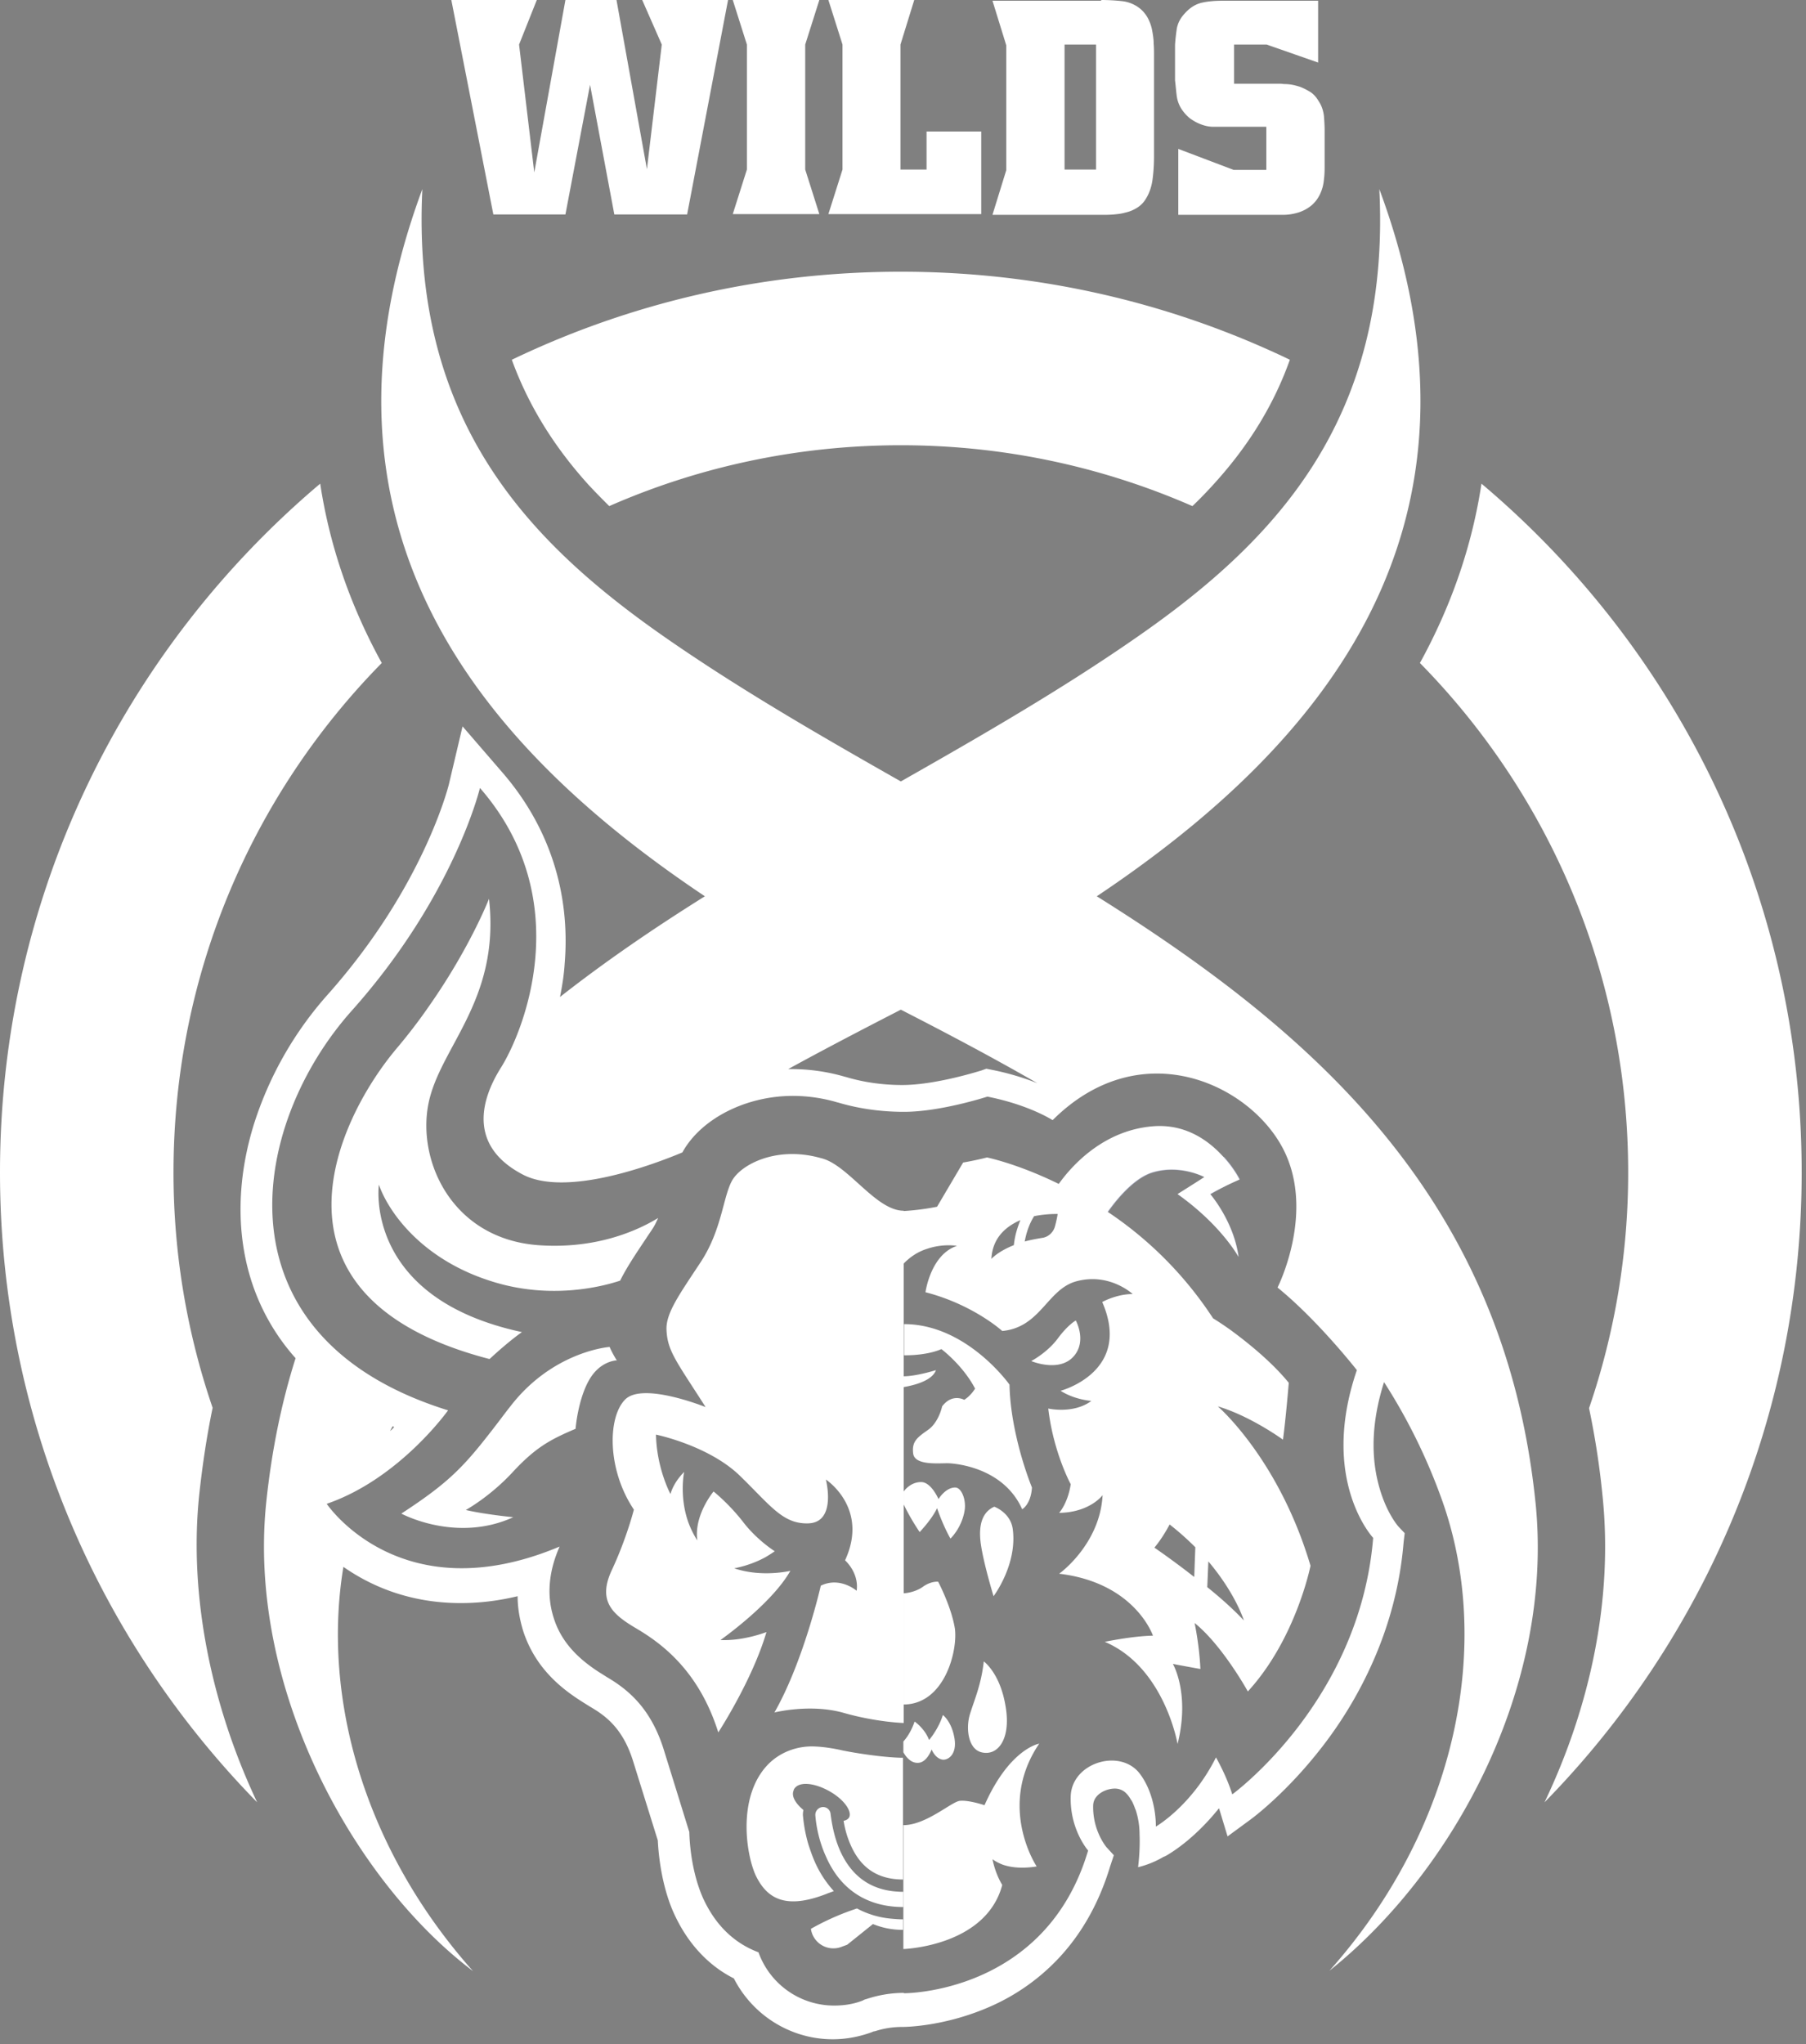 <svg width="167" height="189" fill="none" xmlns="http://www.w3.org/2000/svg"><rect width="100%" height="100%" fill="#808080" stroke="none"/><path opacity=".15" fill-rule="evenodd" clip-rule="evenodd" d="M37.848 176.749c1.876 2.11 3.852 3.952 5.895 5.493a54.174 54.174 0 01-6.062-8.306c.033.937.1 1.875.167 2.813z" fill="#021B8D"/><path fill-rule="evenodd" clip-rule="evenodd" d="M47.327 33.26c1.474 4.053 3.752 7.838 6.967 11.422.67.737 1.34 1.406 2.043 2.11 8.24-3.617 17.384-5.627 26.963-5.627 9.58 0 18.69 2.01 26.963 5.627a40.907 40.907 0 002.043-2.11c3.249-3.584 5.526-7.369 6.967-11.422-10.886-5.225-23.078-8.139-35.973-8.139s-25.087 2.914-35.973 8.14zM35.135 60.994c-2.88-5.326-4.689-10.752-5.526-16.278C11.522 59.989 0 82.832 0 108.388c0 22.676 9.077 43.241 23.78 58.247-4.253-9.01-6.33-19.126-5.358-28.437.301-2.78.703-5.46 1.24-8.039a67.005 67.005 0 01-3.618-21.771c0-18.355 7.335-34.968 19.259-47.093l-.168-.301zM166.6 108.388c0-25.556-11.489-48.399-29.609-63.672-.837 5.526-2.646 10.952-5.526 16.278l-.168.301c11.924 12.125 19.259 28.772 19.259 47.093a67.078 67.078 0 01-3.617 21.805 74.635 74.635 0 011.239 8.039c1.005 9.545-1.105 19.493-5.359 28.403 14.704-15.006 23.781-35.571 23.781-58.247z" fill="#fff"/><path opacity=".3" fill-rule="evenodd" clip-rule="evenodd" d="M43.375 181.94c.134.101.234.201.335.268-.1-.1-.201-.201-.335-.268z" fill="#B6FFFF"/><path d="M141.982 138.867c-2.881-27.9-20.298-43.308-40.562-56.002 20.934-14 37.748-34.064 26.126-65.38 1.072 21.369-9.713 32.656-22.676 41.6-6.766 4.688-14.134 8.942-21.57 13.162-7.436-4.22-14.804-8.474-21.57-13.163-12.962-8.976-23.714-20.23-22.676-41.6-11.622 31.35 5.225 51.414 26.126 65.381-4.656 2.914-9.178 5.995-13.398 9.311.201-1.005.369-2.043.435-3.115.536-6.598-1.473-12.727-5.828-17.718l-3.617-4.187L41.5 72.55c-.033.1-2.31 9.412-11.187 19.393a33.014 33.014 0 00-6.8 11.89c-1.506 4.79-1.674 9.546-.502 13.8a19.739 19.739 0 004.321 7.938c-1.306 4.12-2.21 8.541-2.713 13.331-1.775 17.149 8.072 35.001 19.125 43.341-10.048-11.287-14-25.254-11.99-37.379 2.445 1.708 6.029 3.349 10.852 3.349 1.708 0 3.45-.201 5.258-.636 0 1.105.201 2.21.536 3.282.804 2.412 2.345 4.388 4.756 6.029.436.302.871.569 1.407.904 1.44.838 3.048 2.01 3.986 5.058l2.277 7.302c.134 2.579.704 5.158 1.642 7.067 1.239 2.579 3.115 4.555 5.392 5.694 1.742 3.416 5.259 5.627 9.144 5.627 1.24 0 2.479-.234 3.651-.67.067-.033.134-.067.234-.067a8.097 8.097 0 012.546-.402c.402 0 3.986-.067 8.106-1.875a19.345 19.345 0 006.33-4.455c2.177-2.311 3.785-5.192 4.79-8.541l.335-1.005-.704-.77c-.1-.134-1.273-1.608-1.206-3.852.034-1.005 1.173-1.541 2.01-1.541.402 0 .804.168 1.072.469.167.167.301.368.435.603 0 0 0 .033.034.033.134.235.234.503.335.771 0 .033.033.067.033.067a7.232 7.232 0 01.369 2.277c.067 1.575-.134 2.981-.134 3.048a8.691 8.691 0 002.378-.971h.033l.201-.1c2.278-1.34 4.053-3.383 4.656-4.12l.033-.034.034-.033c0-.034.033-.034.033-.067l.034-.034.033-.033c0-.034.034-.034.034-.067 0 .033 0 .033.033.067l.771 2.545 2.143-1.574c.134-.1 3.283-2.411 6.599-6.699a37.69 37.69 0 004.756-8.005c1.541-3.517 2.478-7.201 2.78-10.919l.1-.837-.569-.603c-.1-.101-1.105-1.306-1.742-3.517-.871-2.948-.737-6.263.402-9.847a53.156 53.156 0 015.292 10.718c4.857 13.364 1.508 30.412-10.349 43.71 11.388-9.077 20.833-26.226 19.058-43.342zM83.3 93.349c4.187 2.143 8.44 4.387 12.627 6.799a24.043 24.043 0 00-4.22-1.24l-.502-.1-.47.168c-.033 0-4.153 1.339-7.301 1.339-1.742 0-3.517-.234-5.192-.736l-.134-.034a17.671 17.671 0 00-4.923-.703h-.302c3.484-1.91 6.967-3.718 10.417-5.493zm43.676 48.834c-1.239 15.14-13.029 23.714-13.029 23.714-.569-1.809-1.507-3.416-1.507-3.416-2.244 4.488-5.56 6.397-5.56 6.397s.1-2.814-1.507-4.924c-1.842-2.344-6.264-.971-6.364 2.11-.1 3.082 1.608 5.025 1.608 5.025-3.92 13.263-17.016 13.196-17.016 13.196l-.033-.033c-1.172 0-2.345.201-3.45.569a1.014 1.014 0 00-.335.134c-.837.335-1.742.469-2.646.469a7.429 7.429 0 01-7-4.924c-1.775-.669-3.684-2.009-5.024-4.789-.804-1.675-1.307-4.02-1.374-6.331l-1.607-5.191-.77-2.479c-1.206-3.818-3.317-5.526-5.26-6.665-.468-.302-.87-.536-1.238-.804-1.876-1.306-3.082-2.813-3.651-4.622-.67-2.043-.503-4.287.535-6.632-14.737 6.196-21.536-3.952-21.536-3.952 6.732-2.311 11.22-8.642 11.22-8.642-21.737-6.766-18.388-26.326-8.91-36.944C42.003 82.832 44.38 72.85 44.38 72.85c9.043 10.383 3.986 22.609 1.942 25.858-2.043 3.249-2.847 7.335 2.01 9.88 4.086 2.144 12.292-1.004 14.771-2.043 0-.033.033-.033.033-.067 1.742-3.081 5.862-5.158 10.183-5.158a14.6 14.6 0 014.12.603.75.75 0 01.134.034c1.942.569 3.985.837 5.995.837h.034c3.382 0 7.703-1.407 7.703-1.407 3.885.771 6.03 2.177 6.03 2.177 8.004-7.971 17.885-3.517 21.167 2.378 3.283 5.895-.368 13.097-.368 13.097 3.751 3.048 7.335 7.636 7.335 7.636-3.483 10.183 1.507 15.508 1.507 15.508zm-90.903-9.881a5.82 5.82 0 01.235-.435c.067.033.1.033.134.067-.1.134-.235.268-.369.368z" fill="#fff"/><path d="M45.217 125.637h.067c1.842-1.708 2.981-2.478 2.981-2.478-14.704-3.149-13.23-13.632-13.23-13.632.837 2.411 3.885 6.933 10.55 8.976 5.393 1.675 10.15.435 11.757-.101.636-1.272 1.474-2.512 2.412-3.918.167-.268.368-.536.535-.804.235-.335.402-.704.57-1.072-1.809 1.105-5.66 2.914-11.12 2.512-7.838-.603-11.12-7.603-10.149-12.929.971-5.325 6.699-9.612 5.627-19.091 0 0-1.742 4.488-5.493 9.847a50.602 50.602 0 01-3.048 3.986c-5.828 6.933-13.063 23.077 8.541 28.704z" fill="#fff"/><path d="M114.651 109.024s-.469-.971-1.441-2.043c-1.54-.67-4.655-1.708-7.301-.77-1.24.435-2.312 1.138-3.182 1.842l.703 1.574-1.34-.971c-.871.837-1.474 1.641-1.741 2.076.703.402 1.406.838 2.11 1.34.803-1.139 2.478-3.215 4.253-3.684 2.512-.704 4.69.469 4.69.469-.771.502-2.479 1.574-2.479 1.574 4.053 2.88 5.627 5.794 5.627 5.794-.435-3.282-2.613-5.794-2.613-5.794a23.527 23.527 0 012.714-1.407z" fill="#A3A8C1"/><path d="M84.874 162.982c.838 0 1.273-1.24 1.273-1.24s.301.804.971.938c.47.101 1.407-.402 1.14-1.976-.269-1.574-1.073-2.143-1.073-2.143-.402 1.306-1.273 2.311-1.273 2.311-.401-1.072-1.34-1.709-1.34-1.709-.401 1.206-1.038 1.843-1.038 1.843v1.004c.034.034.503 1.005 1.34.972zm6.163 3.919s-1.474-.502-2.311-.402c-.804.134-3.115 2.244-5.192 2.244v11.455s7.637-.234 9.144-5.928c0 0-.603-.905-.904-2.378 0 0 .335.268.938.502.67.235 1.708.402 3.148.168 0 0-.335-.503-.703-1.374-.837-2.009-1.809-5.928.938-9.981.033 0-2.713.402-5.058 5.694zm-.067-13.297c-.234 2.143-.87 3.55-1.273 4.856-.402 1.273-.2 3.249 1.072 3.551 1.507.368 2.747-1.24 2.21-4.288-.502-3.048-2.009-4.119-2.009-4.119zm-2.68-3.082c-.334-2.009-1.54-4.287-1.54-4.287s-.67-.067-1.407.469c-.804.569-1.775.603-1.775.603v10.283c3.818-.034 5.024-5.058 4.723-7.068zm5.36-9.144c-.201-1.54-1.709-2.076-1.709-2.076-1.071.469-1.507 1.641-1.239 3.483.268 1.842 1.172 4.79 1.172 4.79s2.211-2.914 1.776-6.197zm-7-1.942c.602 1.742 1.239 2.813 1.239 2.813s1.038-.971 1.306-2.579c.167-.971-.268-2.143-.871-2.143-.904 0-1.54 1.072-1.54 1.072s-.67-1.575-1.608-1.575c-1.039 0-1.608.871-1.608.871v1.206a20.567 20.567 0 001.474 2.546c1.272-1.374 1.607-2.211 1.607-2.211zm12.66-14.068c1.206-1.406.168-3.282.168-3.282s-.704.368-1.675 1.675c-.971 1.306-2.445 2.076-2.445 2.076s2.612 1.106 3.952-.469zm-12.259-.636s1.976 1.474 3.115 3.651c0 0-.368.636-1.005 1.038 0 0-1.105-.636-2.043.603 0 0-.301 1.474-1.306 2.177-1.005.704-1.507 1.072-1.373 2.177.134 1.106 2.244.905 3.215.905.972.033 5.192.502 6.867 4.253 0 0 .803-.435.904-2.009 0 0-.837-2.01-1.44-4.689-.335-1.474-.603-3.149-.637-4.824 0 0-3.952-5.593-9.747-5.593v2.88c-.033 0 1.977.067 3.45-.569z" fill="#fff"/><path d="M112.607 130.024c3.048.904 6.029 3.081 6.029 3.081.268-1.976.536-5.258.536-5.258-1.608-1.976-3.885-3.785-5.392-4.89-.938-.67-1.608-1.072-1.608-1.072a34.518 34.518 0 00-9.747-9.847c.804-1.139 2.479-3.216 4.254-3.685 2.512-.703 4.689.469 4.689.469a228.13 228.13 0 01-2.479 1.574c4.053 2.881 5.628 5.795 5.628 5.795-.436-3.283-2.613-5.795-2.613-5.795 1.44-.803 2.713-1.339 2.713-1.339s-.469-.972-1.44-2.044c-1.307-1.473-3.484-3.148-6.599-2.88-4.756.402-7.67 3.919-8.675 5.326-3.818-1.876-6.632-2.446-6.632-2.446-.67.168-1.44.335-2.21.469l-2.412 4.087a22.978 22.978 0 01-3.182.402v4.957c.704-.771 1.508-1.24 2.278-1.474 1.474-.502 2.746-.268 2.746-.268-2.445.804-2.913 4.287-2.913 4.287 4.42 1.139 7.1 3.584 7.1 3.584 3.55-.335 4.154-3.852 6.833-4.589 3.048-.837 5.192 1.139 5.225 1.173-1.507 0-2.813.737-2.813.737 2.813 6.464-3.852 8.206-3.852 8.206 1.306.837 2.847.938 2.847.938-1.675 1.239-3.986.703-3.986.703.469 4.053 2.077 7 2.077 7-.268 1.775-1.072 2.646-1.072 2.646 2.78-.033 3.986-1.574 4.019-1.641-.234 4.522-3.952 7.235-4.02 7.268 7.035.838 8.676 5.728 8.676 5.728-1.909.033-4.455.569-4.455.569 5.527 2.345 6.732 9.446 6.732 9.446 1.173-4.69-.435-7.403-.435-7.403 1.038.201 2.546.469 2.546.469-.101-2.244-.536-4.254-.536-4.254 2.579 2.077 4.923 6.331 4.923 6.331 4.455-4.857 5.795-11.623 5.795-11.623-2.881-9.713-8.374-14.57-8.575-14.737zM93.75 115.119c-1.507.603-2.076 1.273-2.076 1.273.1-1.976 1.373-3.015 2.679-3.584-.234.603-.502 1.34-.603 2.311zm3.785-1.675c-.167.536-.636.938-1.172 1.005-.603.101-1.14.201-1.608.335.234-1.306.703-2.077.87-2.344 1.173-.235 2.178-.201 2.178-.201a10.77 10.77 0 01-.268 1.205zM110.43 145.8c-2.009-1.575-3.684-2.713-3.684-2.713.837-1.005 1.407-2.144 1.407-2.144a25.374 25.374 0 012.378 2.11l-.101 2.747zm1.206.938l.1-2.379c2.546 3.015 3.283 5.46 3.283 5.46-.971-1.038-2.177-2.11-3.383-3.081zm-25.087-20.063s-1.809.569-2.981.569v1.005c0-.033 2.545-.335 2.98-1.574zM49.638 0l-1.64 4.12 1.406 11.823L52.284 0h4.723l2.814 15.642L61.194 4.12 59.385 0h7.938l-3.785 19.828h-6.732l-2.244-11.99-2.278 11.99H45.62L41.734 0h7.904zm26.126 0l-1.306 4.12v11.555l1.306 4.12h-8.005l1.306-4.12V4.12L67.759 0h8.005zm8.776 0l-1.274 4.12v11.555h2.412v-3.517h5.058v7.637H76.6l1.306-4.12V4.12L76.601 0h7.938zm17.282 0c.603 0 1.239.033 1.876.1a3.22 3.22 0 011.775.737c.301.268.536.57.703.905.168.335.302.703.369 1.105.067.368.134.77.134 1.172.033.402.033.77.033 1.14v9.277c0 .67-.033 1.373-.134 2.144-.1.737-.335 1.406-.737 1.976-.234.335-.535.57-.837.737a3.411 3.411 0 01-.971.368c-.335.1-.704.134-1.039.167a11.62 11.62 0 01-1.071.034h-10.15l1.274-4.12V4.187L91.774.067h10.048V0zm-3.383 4.12v11.555h2.914V4.12h-2.914zm23.48 1.675l-4.79-1.675h-3.014v3.618h4.086c.167 0 .335 0 .502.033.101 0 .302 0 .57.034.268.033.536.1.871.2.301.101.636.268.971.47.335.2.603.502.837.904.268.402.402.837.469 1.306.034.435.067.904.067 1.373v3.216c0 .335 0 .67-.033 1.038-.034.335-.067.703-.168 1.038-.201.704-.536 1.206-.938 1.575a3.555 3.555 0 01-1.339.736 4.78 4.78 0 01-1.307.201h-9.747v-6.095l5.125 1.942h3.015v-3.986h-4.824c-.1 0-.268 0-.502-.033a3.495 3.495 0 01-.737-.201 4.018 4.018 0 01-.837-.436c-.268-.167-.536-.435-.771-.736a2.929 2.929 0 01-.602-1.374c-.067-.469-.101-.971-.168-1.507V4.154c.034-.57.101-1.072.168-1.541.1-.469.301-.904.703-1.34.502-.57 1.038-.904 1.675-1.038.636-.134 1.272-.168 1.942-.168h8.742v5.728h.034zm-46.49 155.68c-1.708-.1-3.383.536-4.522 1.775-2.445 2.68-2.043 7.135-1.306 9.412.1.302.2.57.301.771 1.106 2.277 2.948 3.048 6.498 1.674.235-.1.47-.167.704-.268a9.94 9.94 0 01-1.776-2.746c-.234-.536-.401-1.039-.569-1.541a13.528 13.528 0 01-.502-2.612c-.034-.201 0-.402.033-.603-.536-.436-1.105-1.106-.938-1.709.034-.067.034-.134.067-.201.436-.77 1.91-.602 3.316.201 1.407.804 2.077 1.91 1.775 2.412-.1.167-.301.268-.502.301a8.9 8.9 0 00.67 2.278c.938 2.11 2.512 3.149 4.823 3.149v-11.255c-1.407 0-3.885-.334-5.56-.669-.703-.168-1.708-.335-2.512-.369z" fill="#fff"/><path d="M77.673 171.089c-.57-1.307-.77-2.613-.87-3.383a.696.696 0 00-.704-.637.724.724 0 00-.704.771c.067.871.302 2.311.972 3.785 1.34 3.081 3.818 4.689 7.167 4.689v-1.407c-2.78 0-4.722-1.273-5.861-3.818zm-20.599-45.251s-.435-.67-.703-1.307c0 0-5.225.369-9.178 5.493-.402.503-.77 1.005-1.105 1.441-3.081 4.019-4.354 5.459-8.976 8.474 0 0 5.057 2.746 10.35.335 0 0-2.714-.268-4.389-.67 0 0 2.211-1.206 4.321-3.484 2.11-2.277 3.45-3.014 5.828-4.019 0 0 .201-2.646 1.24-4.488.904-1.608 2.21-1.809 2.545-1.842l.067.067zm18.991-18.723c-.033 0-.067-.034-.134-.034-4.086-1.172-7.402.569-8.24 2.077-.837 1.507-.937 4.521-2.88 7.502-1.942 2.948-3.215 4.69-3.182 6.23.067 2.01.905 2.948 3.618 7.202 0 0-5.795-2.345-7.436-.704-1.641 1.641-1.675 6.498.804 10.182 0 0-.67 2.646-2.01 5.527-1.373 2.88-.033 4.12 2.177 5.426s5.795 3.785 7.637 9.646c0 0 3.148-4.823 4.455-9.278 0 0-2.11.838-4.254.737 0 0 4.723-3.316 6.464-6.397 0 0-2.646.636-5.191-.235.536-.1 1.674-.368 2.847-1.004.301-.168.603-.369.904-.57 0 0-1.608-1.005-2.88-2.646-1.34-1.742-2.78-2.88-2.78-2.88s-1.81 2.143-1.508 4.488v.033a8.997 8.997 0 01-.803-1.607c-.871-2.378-.436-4.656-.403-4.723-.033.033-.937.871-1.272 2.043 0 0-1.273-2.344-1.34-5.493 0 0 4.756.971 7.67 3.718 2.88 2.78 4.02 4.555 6.397 4.488 2.68-.067 1.642-4.053 1.642-4.053s4.02 2.613 1.775 7.47c0 0 1.306 1.138 1.072 2.813 0 0-1.541-1.34-3.316-.469 0 0-1.574 6.967-4.287 11.723 0 0 3.316-.837 6.397.034 3.048.87 5.56.937 5.56.937v-47.36c-2.546 0-5.058-4.12-7.503-4.823zm3.182 69.332c-.134.034-.268.101-.402.134a23.742 23.742 0 00-3.852 1.742v.067a2.099 2.099 0 002.814 1.608c.168-.067.368-.134.536-.201l2.378-1.909a7.204 7.204 0 002.78.535v-.971c-.402 0-.77-.033-1.139-.067a8.205 8.205 0 01-3.115-.938z" fill="#fff"/></svg>